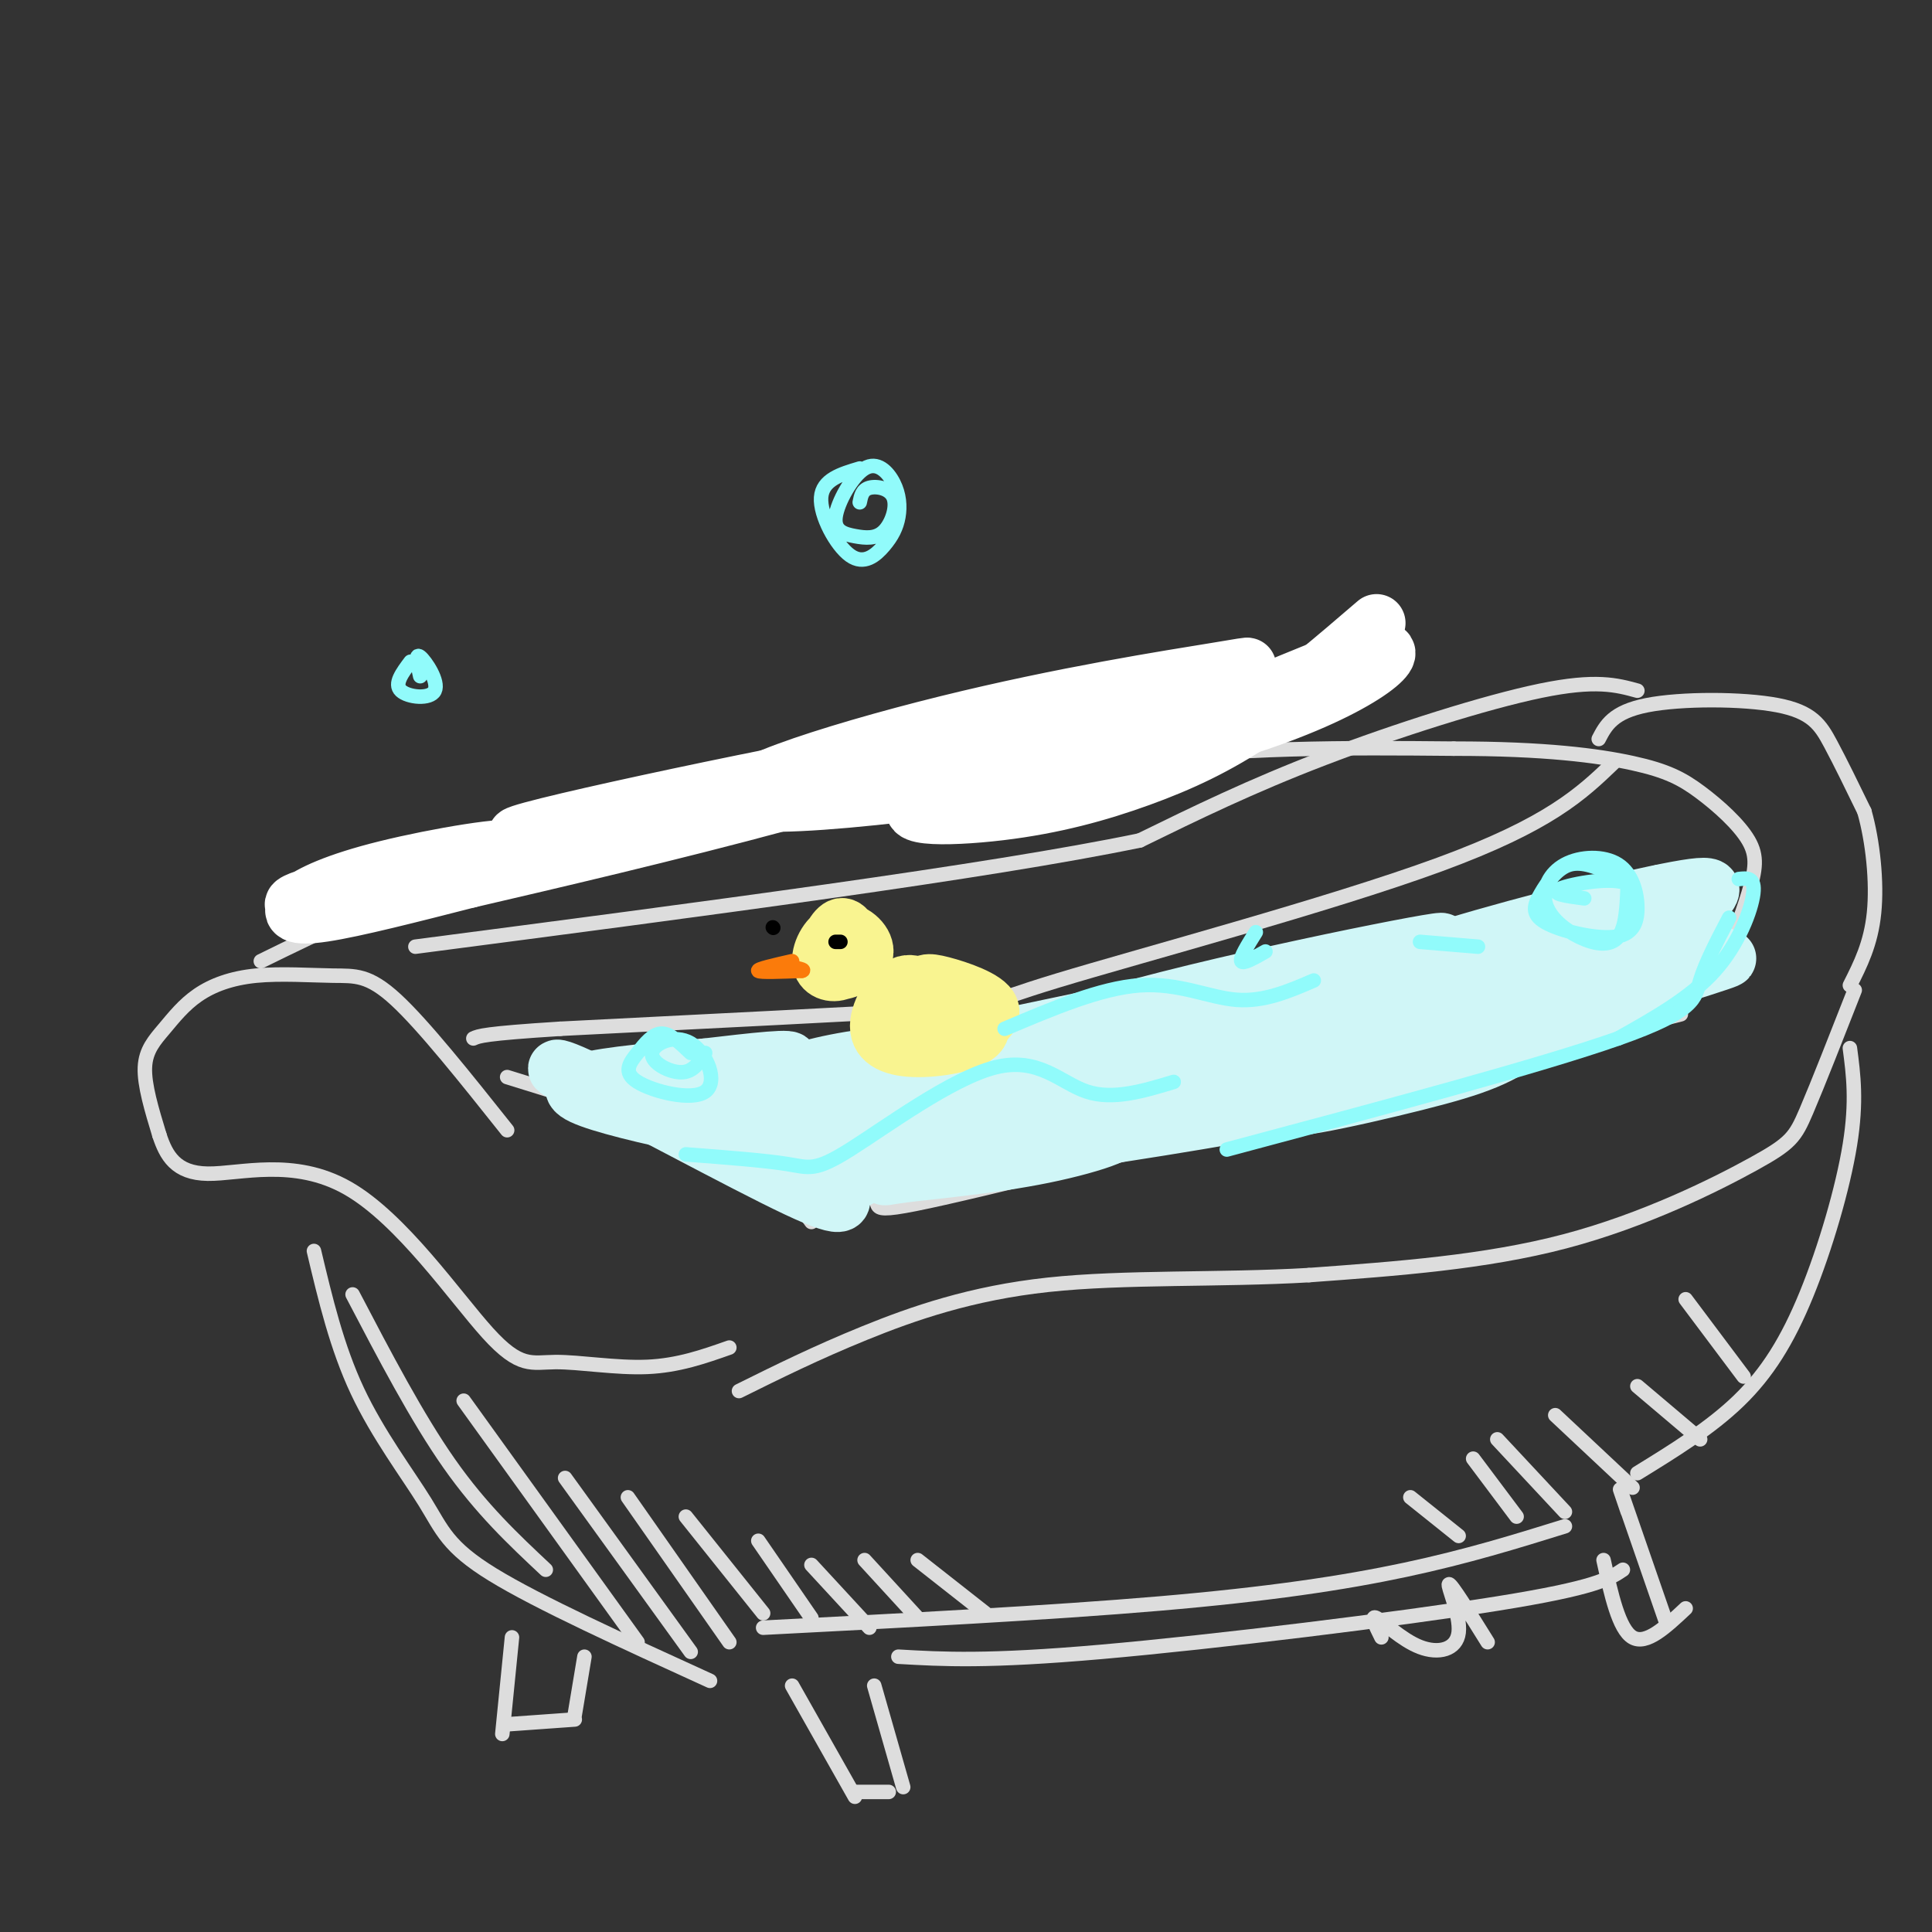<svg viewBox='0 0 400 400' version='1.1' xmlns='http://www.w3.org/2000/svg' xmlns:xlink='http://www.w3.org/1999/xlink'><rect x="0" y="0" width="400" height="400" fill="#333333" stroke="none"/><g fill='none' stroke='rgb(221,221,221)' stroke-width='3' stroke-linecap='round' stroke-linejoin='round'><path d='M105,234c-8.649,-10.866 -17.299,-21.731 -23,-27c-5.701,-5.269 -8.455,-4.941 -13,-5c-4.545,-0.059 -10.881,-0.505 -16,0c-5.119,0.505 -9.022,1.960 -12,4c-2.978,2.040 -5.033,4.665 -7,7c-1.967,2.335 -3.848,4.382 -4,8c-0.152,3.618 1.424,8.809 3,14'/><path d='M33,235c1.398,4.259 3.392,7.908 10,8c6.608,0.092 17.832,-3.373 29,3c11.168,6.373 22.282,22.585 29,30c6.718,7.415 9.039,6.035 14,6c4.961,-0.035 12.560,1.276 19,1c6.440,-0.276 11.720,-2.138 17,-4'/><path d='M105,223c17.750,5.500 35.500,11.000 46,16c10.500,5.000 13.750,9.500 17,14'/><path d='M160,242c9.511,1.956 19.022,3.911 21,6c1.978,2.089 -3.578,4.311 23,-2c26.578,-6.311 85.289,-21.156 144,-36'/><path d='M54,199c12.917,-6.333 25.833,-12.667 41,-17c15.167,-4.333 32.583,-6.667 50,-9'/><path d='M145,173c23.244,-4.600 56.356,-11.600 84,-15c27.644,-3.400 49.822,-3.200 72,-3'/><path d='M301,155c18.826,-0.017 29.891,1.441 37,3c7.109,1.559 10.262,3.219 14,6c3.738,2.781 8.063,6.682 10,10c1.937,3.318 1.488,6.054 0,11c-1.488,4.946 -4.016,12.101 -8,17c-3.984,4.899 -9.424,7.543 -16,10c-6.576,2.457 -14.288,4.729 -22,7'/><path d='M331,153c1.458,-2.804 2.917,-5.607 10,-7c7.083,-1.393 19.792,-1.375 27,0c7.208,1.375 8.917,4.107 11,8c2.083,3.893 4.542,8.946 7,14'/><path d='M386,168c1.756,6.178 2.644,14.622 2,21c-0.644,6.378 -2.822,10.689 -5,15'/><path d='M384,205c-3.827,9.756 -7.655,19.512 -10,25c-2.345,5.488 -3.208,6.708 -11,11c-7.792,4.292 -22.512,11.655 -39,16c-16.488,4.345 -34.744,5.673 -53,7'/><path d='M271,264c-18.464,1.083 -38.125,0.292 -54,2c-15.875,1.708 -27.964,5.917 -38,10c-10.036,4.083 -18.018,8.042 -26,12'/><path d='M65,259c2.369,9.970 4.738,19.940 9,29c4.262,9.060 10.417,17.208 14,23c3.583,5.792 4.595,9.226 14,15c9.405,5.774 27.202,13.887 45,22'/><path d='M164,349c0.000,0.000 13.000,23.000 13,23'/><path d='M181,349c0.000,0.000 6.000,21.000 6,21'/><path d='M177,371c0.000,0.000 7.000,0.000 7,0'/><path d='M106,339c0.000,0.000 -2.000,20.000 -2,20'/><path d='M105,357c0.000,0.000 14.000,-1.000 14,-1'/><path d='M121,343c0.000,0.000 -2.000,12.000 -2,12'/><path d='M186,343c9.200,0.533 18.400,1.067 42,-1c23.600,-2.067 61.600,-6.733 82,-10c20.400,-3.267 23.200,-5.133 26,-7'/><path d='M383,217c0.726,5.512 1.452,11.024 0,20c-1.452,8.976 -5.083,21.417 -9,31c-3.917,9.583 -8.119,16.310 -14,22c-5.881,5.690 -13.440,10.345 -21,15'/><path d='M337,313c-1.167,-3.417 -2.333,-6.833 -1,-3c1.333,3.833 5.167,14.917 9,26'/><path d='M332,323c1.583,7.167 3.167,14.333 6,16c2.833,1.667 6.917,-2.167 11,-6'/><path d='M324,316c-10.089,3.133 -20.178,6.267 -33,9c-12.822,2.733 -28.378,5.067 -51,7c-22.622,1.933 -52.311,3.467 -82,5'/><path d='M286,339c-1.171,-2.362 -2.341,-4.724 -1,-4c1.341,0.724 5.195,4.534 9,6c3.805,1.466 7.563,0.587 8,-3c0.437,-3.587 -2.447,-9.882 -2,-10c0.447,-0.118 4.223,5.941 8,12'/><path d='M339,143c-4.289,-1.178 -8.578,-2.356 -20,0c-11.422,2.356 -29.978,8.244 -45,14c-15.022,5.756 -26.511,11.378 -38,17'/><path d='M236,174c-31.333,6.500 -90.667,14.250 -150,22'/><path d='M334,158c-6.595,6.315 -13.190,12.631 -36,21c-22.810,8.369 -61.833,18.792 -79,24c-17.167,5.208 -12.476,5.202 -26,6c-13.524,0.798 -45.262,2.399 -77,4'/><path d='M116,213c-15.833,1.000 -16.917,1.500 -18,2'/></g>
<g fill='none' stroke='rgb(255,255,255)' stroke-width='12' stroke-linecap='round' stroke-linejoin='round'><path d='M91,179c-14.118,3.315 -28.236,6.631 -30,8c-1.764,1.369 8.827,0.793 21,-2c12.173,-2.793 25.928,-7.801 25,-9c-0.928,-1.199 -16.537,1.411 -27,4c-10.463,2.589 -15.778,5.159 -18,7c-2.222,1.841 -1.349,2.955 5,2c6.349,-0.955 18.175,-3.977 30,-7'/><path d='M97,182c16.221,-3.774 41.775,-9.710 65,-16c23.225,-6.290 44.122,-12.933 25,-10c-19.122,2.933 -78.264,15.444 -80,17c-1.736,1.556 53.932,-7.841 87,-15c33.068,-7.159 43.534,-12.079 54,-17'/><path d='M248,141c11.676,-3.462 13.866,-3.618 4,-2c-9.866,1.618 -31.787,5.011 -56,11c-24.213,5.989 -50.717,14.574 -40,16c10.717,1.426 58.655,-4.308 89,-12c30.345,-7.692 43.099,-17.340 42,-19c-1.099,-1.660 -16.049,4.670 -31,11'/><path d='M256,146c-19.525,5.744 -52.837,14.603 -63,19c-10.163,4.397 2.822,4.333 14,3c11.178,-1.333 20.548,-3.936 29,-7c8.452,-3.064 15.986,-6.590 24,-12c8.014,-5.410 16.507,-12.705 25,-20'/><path d='M263,143c0.000,0.000 -7.000,2.000 -7,2'/></g>
<g fill='none' stroke='rgb(208,246,247)' stroke-width='12' stroke-linecap='round' stroke-linejoin='round'><path d='M161,224c-13.086,-0.218 -26.173,-0.436 -24,0c2.173,0.436 19.604,1.526 29,3c9.396,1.474 10.756,3.333 2,2c-8.756,-1.333 -27.626,-5.859 -31,-5c-3.374,0.859 8.750,7.103 17,10c8.250,2.897 12.625,2.449 17,2'/><path d='M171,236c5.939,0.847 12.286,1.964 6,0c-6.286,-1.964 -25.205,-7.008 -28,-8c-2.795,-0.992 10.536,2.068 28,1c17.464,-1.068 39.063,-6.266 41,-9c1.937,-2.734 -15.786,-3.005 -29,-2c-13.214,1.005 -21.918,3.287 -23,4c-1.082,0.713 5.459,-0.144 12,-1'/><path d='M178,221c30.701,-6.206 101.453,-21.221 117,-25c15.547,-3.779 -24.111,3.678 -53,11c-28.889,7.322 -47.009,14.510 -60,19c-12.991,4.490 -20.855,6.283 4,0c24.855,-6.283 82.427,-20.641 140,-35'/><path d='M326,191c27.452,-7.131 26.083,-7.458 9,-3c-17.083,4.458 -49.881,13.702 -51,14c-1.119,0.298 29.440,-8.351 60,-17'/><path d='M344,185c10.567,-0.331 6.983,7.342 -6,14c-12.983,6.658 -35.367,12.300 -36,12c-0.633,-0.300 20.483,-6.542 31,-10c10.517,-3.458 10.433,-4.131 11,-6c0.567,-1.869 1.783,-4.935 3,-8'/><path d='M347,187c0.386,0.025 -0.147,4.087 2,6c2.147,1.913 6.976,1.678 -5,6c-11.976,4.322 -40.756,13.200 -45,15c-4.244,1.800 16.050,-3.477 27,-7c10.950,-3.523 12.557,-5.292 15,-8c2.443,-2.708 5.721,-6.354 9,-10'/><path d='M350,189c-0.644,0.773 -6.756,7.704 -2,9c4.756,1.296 20.378,-3.044 -7,5c-27.378,8.044 -97.756,28.474 -100,28c-2.244,-0.474 63.644,-21.850 76,-27c12.356,-5.150 -28.822,5.925 -70,17'/><path d='M247,221c-27.171,7.571 -60.097,17.998 -42,17c18.097,-0.998 87.219,-13.423 84,-14c-3.219,-0.577 -78.777,10.692 -101,14c-22.223,3.308 8.888,-1.346 40,-6'/><path d='M228,232c-4.434,1.026 -35.517,6.591 -37,7c-1.483,0.409 26.636,-4.338 36,-5c9.364,-0.662 -0.026,2.761 -11,5c-10.974,2.239 -23.531,3.295 -29,4c-5.469,0.705 -3.848,1.059 -3,-1c0.848,-2.059 0.924,-6.529 1,-11'/><path d='M185,231c-0.504,-3.228 -2.265,-5.799 -14,-7c-11.735,-1.201 -33.444,-1.033 -42,0c-8.556,1.033 -3.957,2.932 6,2c9.957,-0.932 25.274,-4.695 28,-6c2.726,-1.305 -7.137,-0.153 -17,1'/><path d='M146,221c-8.278,0.620 -20.472,1.669 -25,3c-4.528,1.331 -1.389,2.944 6,5c7.389,2.056 19.028,4.553 30,6c10.972,1.447 21.278,1.842 36,0c14.722,-1.842 33.861,-5.921 53,-10'/><path d='M246,225c17.986,-3.646 36.450,-7.761 54,-15c17.550,-7.239 34.187,-17.603 42,-22c7.813,-4.397 6.804,-2.828 7,-1c0.196,1.828 1.598,3.914 3,6'/><path d='M352,193c-0.541,2.518 -3.394,5.812 0,6c3.394,0.188 13.037,-2.731 -5,3c-18.037,5.731 -63.752,20.114 -76,25c-12.248,4.886 8.972,0.277 22,-3c13.028,-3.277 17.865,-5.222 24,-10c6.135,-4.778 13.567,-12.389 21,-20'/><path d='M338,194c4.629,-3.626 5.703,-2.692 6,-2c0.297,0.692 -0.183,1.141 1,3c1.183,1.859 4.028,5.127 -10,10c-14.028,4.873 -44.931,11.350 -51,14c-6.069,2.650 12.694,1.471 27,-2c14.306,-3.471 24.153,-9.236 34,-15'/><path d='M345,202c6.074,-4.809 4.257,-9.333 6,-13c1.743,-3.667 7.044,-6.478 -2,-5c-9.044,1.478 -32.435,7.244 -48,12c-15.565,4.756 -23.304,8.502 -29,12c-5.696,3.498 -9.348,6.749 -13,10'/><path d='M256,223c-26.417,3.250 -52.833,6.500 -74,7c-21.167,0.500 -37.083,-1.750 -53,-4'/><path d='M129,226c-12.821,-2.667 -18.375,-7.333 -9,-3c9.375,4.333 33.679,17.667 45,23c11.321,5.333 9.661,2.667 8,0'/><path d='M173,246c4.667,-1.667 12.333,-5.833 20,-10'/></g>
<g fill='none' stroke='rgb(249,244,144)' stroke-width='12' stroke-linecap='round' stroke-linejoin='round'><path d='M177,196c-0.886,-2.258 -1.772,-4.517 -3,-4c-1.228,0.517 -2.799,3.808 -3,6c-0.201,2.192 0.967,3.285 3,3c2.033,-0.285 4.932,-1.946 5,-4c0.068,-2.054 -2.693,-4.499 -5,-4c-2.307,0.499 -4.160,3.942 -4,6c0.160,2.058 2.331,2.731 4,2c1.669,-0.731 2.834,-2.865 4,-5'/><path d='M194,208c-2.234,-2.571 -4.469,-5.142 -7,-4c-2.531,1.142 -5.359,5.998 -5,9c0.359,3.002 3.906,4.150 9,4c5.094,-0.150 11.737,-1.597 12,-4c0.263,-2.403 -5.852,-5.762 -10,-7c-4.148,-1.238 -6.328,-0.354 -7,1c-0.672,1.354 0.164,3.177 1,5'/><path d='M187,212c1.789,1.450 5.761,2.576 10,2c4.239,-0.576 8.744,-2.856 8,-5c-0.744,-2.144 -6.739,-4.154 -10,-5c-3.261,-0.846 -3.789,-0.527 -4,1c-0.211,1.527 -0.106,4.264 0,7'/></g>
<g fill='none' stroke='rgb(251,123,11)' stroke-width='3' stroke-linecap='round' stroke-linejoin='round'><path d='M164,199c-3.667,0.833 -7.333,1.667 -7,2c0.333,0.333 4.667,0.167 9,0'/><path d='M166,201c1.000,-0.167 -1.000,-0.583 -3,-1'/></g>
<g fill='none' stroke='rgb(0,0,0)' stroke-width='3' stroke-linecap='round' stroke-linejoin='round'><path d='M174,195c0.000,0.000 -1.000,0.000 -1,0'/><path d='M160,192c0.000,0.000 0.100,0.100 0.1,0.1'/></g>
<g fill='none' stroke='rgb(145,251,251)' stroke-width='3' stroke-linecap='round' stroke-linejoin='round'><path d='M360,182c1.711,-0.200 3.422,-0.400 3,3c-0.422,3.400 -2.978,10.400 -8,16c-5.022,5.600 -12.511,9.800 -20,14'/><path d='M358,190c-2.444,4.667 -4.889,9.333 -6,13c-1.111,3.667 -0.889,6.333 -17,12c-16.111,5.667 -48.556,14.333 -81,23'/><path d='M142,239c8.190,0.627 16.380,1.254 21,2c4.620,0.746 5.671,1.612 13,-3c7.329,-4.612 20.935,-14.703 30,-17c9.065,-2.297 13.590,3.201 19,5c5.410,1.799 11.705,-0.100 18,-2'/><path d='M208,213c9.956,-4.222 19.911,-8.444 28,-9c8.089,-0.556 14.311,2.556 20,3c5.689,0.444 10.844,-1.778 16,-4'/><path d='M294,195c0.000,0.000 12.000,1.000 12,1'/><path d='M334,181c-3.196,-1.375 -6.392,-2.750 -9,-2c-2.608,0.750 -4.627,3.626 -6,6c-1.373,2.374 -2.099,4.245 1,6c3.099,1.755 10.023,3.394 14,3c3.977,-0.394 5.008,-2.821 5,-6c-0.008,-3.179 -1.053,-7.110 -4,-9c-2.947,-1.890 -7.795,-1.738 -11,0c-3.205,1.738 -4.766,5.064 -4,8c0.766,2.936 3.860,5.483 7,7c3.140,1.517 6.326,2.005 8,0c1.674,-2.005 1.837,-6.502 2,-11'/><path d='M337,183c-3.022,-1.578 -11.578,-0.022 -14,1c-2.422,1.022 1.289,1.511 5,2'/><path d='M178,97c-3.872,1.153 -7.745,2.306 -8,6c-0.255,3.694 3.107,9.930 6,12c2.893,2.070 5.318,-0.024 7,-2c1.682,-1.976 2.622,-3.833 3,-6c0.378,-2.167 0.194,-4.645 -1,-7c-1.194,-2.355 -3.397,-4.588 -6,-3c-2.603,1.588 -5.604,6.998 -6,10c-0.396,3.002 1.814,3.597 4,4c2.186,0.403 4.349,0.613 6,-1c1.651,-1.613 2.791,-5.050 2,-7c-0.791,-1.950 -3.512,-2.414 -5,-2c-1.488,0.414 -1.744,1.707 -2,3'/><path d='M85,137c-1.726,2.304 -3.452,4.607 -2,6c1.452,1.393 6.083,1.875 7,0c0.917,-1.875 -1.881,-6.107 -3,-7c-1.119,-0.893 -0.560,1.554 0,4'/><path d='M143,218c-2.085,-2.000 -4.169,-4.000 -6,-4c-1.831,0.000 -3.408,2.000 -5,4c-1.592,2.000 -3.199,4.000 0,6c3.199,2.000 11.205,4.000 14,2c2.795,-2.000 0.378,-8.000 -3,-10c-3.378,-2.000 -7.717,-0.000 -8,2c-0.283,2.000 3.491,4.000 6,4c2.509,0.000 3.755,-2.000 5,-4'/><path d='M260,193c-1.667,2.667 -3.333,5.333 -3,6c0.333,0.667 2.667,-0.667 5,-2'/></g>
<g fill='none' stroke='rgb(221,221,221)' stroke-width='3' stroke-linecap='round' stroke-linejoin='round'><path d='M73,268c6.667,12.750 13.333,25.500 20,35c6.667,9.500 13.333,15.750 20,22'/><path d='M96,290c0.000,0.000 36.000,50.000 36,50'/><path d='M117,306c0.000,0.000 26.000,36.000 26,36'/><path d='M130,310c0.000,0.000 21.000,30.000 21,30'/><path d='M142,314c0.000,0.000 16.000,20.000 16,20'/><path d='M157,319c0.000,0.000 11.000,16.000 11,16'/><path d='M168,324c0.000,0.000 12.000,13.000 12,13'/><path d='M179,323c0.000,0.000 11.000,12.000 11,12'/><path d='M190,323c0.000,0.000 14.000,11.000 14,11'/><path d='M292,310c0.000,0.000 10.000,8.000 10,8'/><path d='M305,302c0.000,0.000 9.000,12.000 9,12'/><path d='M310,298c0.000,0.000 14.000,15.000 14,15'/><path d='M322,293c0.000,0.000 16.000,15.000 16,15'/><path d='M339,287c0.000,0.000 13.000,11.000 13,11'/><path d='M349,269c0.000,0.000 12.000,16.000 12,16'/></g>
</svg>
